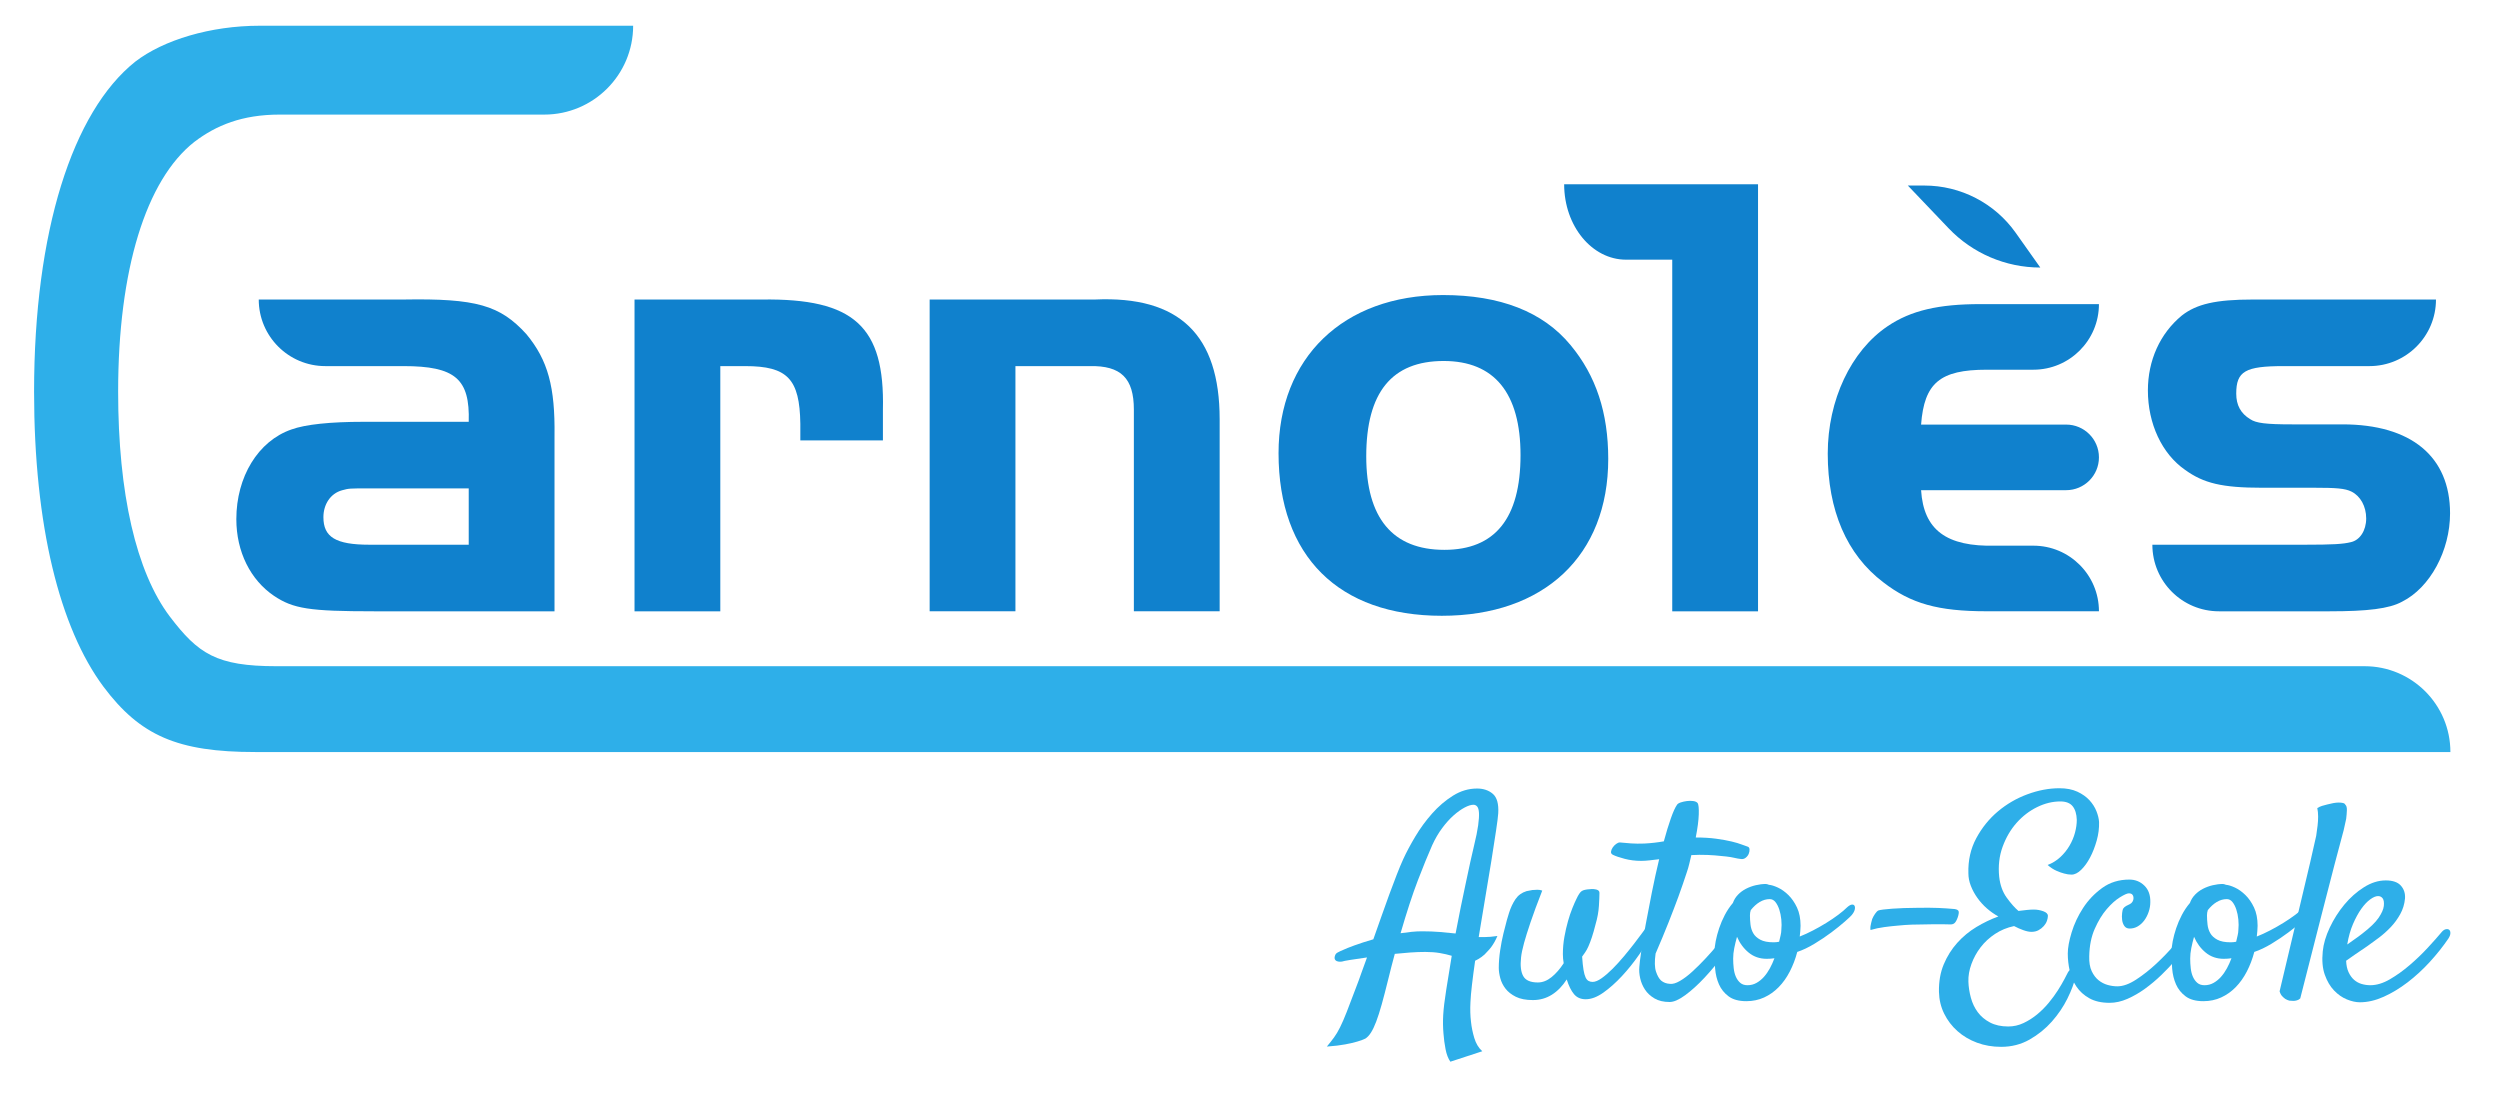 <svg xmlns:dc="http://purl.org/dc/elements/1.1/" xmlns:cc="http://creativecommons.org/ns#" xmlns:rdf="http://www.w3.org/1999/02/22-rdf-syntax-ns#" xmlns:svg="http://www.w3.org/2000/svg" xmlns="http://www.w3.org/2000/svg" viewBox="0 0 1122.52 491.092" height="491.092" width="1122.52" xml:space="preserve" id="svg2"><defs id="defs6"><clipPath id="clipPath18" clipPathUnits="userSpaceOnUse"><path id="path16" d="M 0,368.319 H 841.89 V 0 H 0 Z"></path></clipPath></defs><g transform="matrix(1.333,0,0,-1.333,0,491.092)" id="g10"><g id="g12"><g clip-path="url(#clipPath18)" id="g14"><g transform="translate(678.971,289.994)" id="g20"><path id="path22" style="fill:#1081cd;fill-opacity:1;fill-rule:nonzero;stroke:none" d="m 0,0 8.28,-11.7 c -11.668,0 -22.827,4.777 -30.88,13.22 l -13.733,14.397 h 5.568 C -18.535,15.917 -7.065,9.983 0,0 m 16.99,-86.693 h -48.862 c 0.85,-13.384 8.498,-19.12 25.069,-18.695 H 5.943 c 12.203,0 22.094,-9.892 22.094,-22.094 v 0 H -9.778 c -16.358,0 -25.493,2.549 -34.84,9.773 -12.322,9.347 -18.695,24.218 -18.695,43.338 0,18.058 7.86,34.628 20.182,42.914 7.86,5.311 17.208,7.435 31.229,7.435 h 39.939 v 0 c 0,-12.202 -9.891,-22.094 -22.094,-22.094 H -9.778 c -15.72,0 -21.031,-4.461 -22.094,-18.483 H 16.99 c 6.101,0 11.047,-4.946 11.047,-11.047 v 0 c 0,-6.101 -4.946,-11.047 -11.047,-11.047"></path></g><g transform="translate(496.512,83.531)" id="g24"><path id="path26" style="fill:#2eafe9;fill-opacity:1;fill-rule:nonzero;stroke:none" d="m 0,0 c 0.679,2.78 1.142,5.065 1.39,6.857 0.246,1.791 0.339,3.197 0.278,4.216 -0.062,1.02 -0.263,1.729 -0.602,2.132 -0.341,0.401 -0.758,0.602 -1.251,0.602 -0.804,0 -1.793,-0.31 -2.966,-0.927 -1.174,-0.618 -2.409,-1.498 -3.706,-2.641 -1.298,-1.143 -2.58,-2.564 -3.846,-4.262 -1.267,-1.7 -2.395,-3.63 -3.382,-5.792 -1.422,-3.213 -3.028,-7.151 -4.819,-11.814 -1.792,-4.666 -3.738,-10.611 -5.838,-17.839 1.235,0.186 2.456,0.339 3.661,0.464 1.204,0.123 2.393,0.185 3.567,0.185 2.1,0 4.108,-0.078 6.024,-0.232 1.914,-0.154 3.674,-0.324 5.281,-0.509 0.557,2.965 1.127,5.884 1.715,8.757 0.586,2.872 1.158,5.606 1.714,8.201 0.556,2.594 1.066,4.972 1.529,7.135 C -0.788,-3.306 -0.371,-1.483 0,0 m 1.019,19.274 c 2.162,0 3.939,-0.602 5.329,-1.807 C 7.737,16.263 8.34,14.085 8.155,10.934 8.092,9.883 7.845,7.923 7.413,5.05 6.98,2.178 6.455,-1.205 5.838,-5.097 5.22,-8.989 4.525,-13.174 3.753,-17.653 2.98,-22.133 2.254,-26.502 1.575,-30.765 h 1.946 c 0.617,0 1.298,0.03 2.039,0.093 0.741,0.061 1.513,0.153 2.316,0.278 -0.309,-0.742 -0.648,-1.437 -1.019,-2.085 -0.37,-0.649 -0.741,-1.221 -1.112,-1.714 -0.433,-0.557 -0.866,-1.052 -1.297,-1.483 -0.556,-0.681 -1.205,-1.283 -1.946,-1.807 -0.741,-0.526 -1.452,-0.943 -2.131,-1.251 -0.433,-3.028 -0.788,-5.731 -1.066,-8.108 -0.278,-2.379 -0.449,-4.34 -0.51,-5.885 -0.124,-2.347 -0.062,-4.54 0.186,-6.579 0.185,-1.791 0.556,-3.614 1.112,-5.467 0.556,-1.853 1.451,-3.336 2.687,-4.448 l -10.749,-3.521 c -0.742,1.051 -1.283,2.455 -1.622,4.216 -0.34,1.761 -0.572,3.507 -0.695,5.236 -0.185,2.038 -0.217,4.139 -0.092,6.301 0.123,2.163 0.463,4.989 1.019,8.479 0.556,3.489 1.173,7.304 1.853,11.444 -1.236,0.37 -2.58,0.679 -4.031,0.927 -1.452,0.246 -3.074,0.37 -4.865,0.37 -1.607,0 -3.289,-0.062 -5.05,-0.185 -1.761,-0.125 -3.507,-0.278 -5.236,-0.463 -0.741,-2.72 -1.482,-5.592 -2.223,-8.618 -0.804,-3.276 -1.529,-6.07 -2.178,-8.387 -0.649,-2.316 -1.267,-4.246 -1.853,-5.791 -0.588,-1.544 -1.175,-2.78 -1.761,-3.707 -0.588,-0.926 -1.221,-1.605 -1.9,-2.038 -0.741,-0.371 -1.668,-0.71 -2.78,-1.02 -1.049,-0.308 -2.377,-0.616 -3.984,-0.926 -1.606,-0.309 -3.675,-0.556 -6.209,-0.742 0.927,1.112 1.73,2.132 2.409,3.058 0.681,0.927 1.36,2.071 2.039,3.429 0.681,1.36 1.436,3.104 2.27,5.236 0.834,2.131 1.9,4.927 3.197,8.386 0.556,1.42 1.127,2.979 1.715,4.679 0.586,1.699 1.219,3.443 1.899,5.236 -2.224,-0.31 -4.107,-0.588 -5.652,-0.834 -1.544,-0.248 -2.47,-0.433 -2.78,-0.556 -0.494,-0.062 -0.895,-0.062 -1.205,0 -0.802,0.123 -1.235,0.524 -1.297,1.205 0.062,0.864 0.356,1.45 0.88,1.76 0.526,0.309 1.313,0.679 2.363,1.112 0.495,0.246 1.622,0.695 3.382,1.344 1.761,0.648 3.907,1.344 6.441,2.085 0.926,2.594 1.837,5.173 2.733,7.737 0.895,2.563 1.775,5.019 2.641,7.367 0.865,2.347 1.699,4.555 2.502,6.626 0.802,2.069 1.544,3.845 2.224,5.328 1.05,2.285 2.393,4.803 4.031,7.552 1.636,2.748 3.521,5.328 5.653,7.738 2.131,2.409 4.478,4.416 7.042,6.023 2.563,1.606 5.266,2.409 8.108,2.409"></path></g><g transform="translate(516.339,31.546)" id="g28"><path id="path30" style="fill:#2eafe9;fill-opacity:1;fill-rule:nonzero;stroke:none" d="m 0,0 c -2.348,0 -4.263,0.371 -5.745,1.112 -1.483,0.741 -2.641,1.652 -3.475,2.734 -0.834,1.08 -1.422,2.254 -1.761,3.521 -0.34,1.265 -0.509,2.424 -0.509,3.475 0,1.853 0.153,3.814 0.463,5.884 0.308,2.069 0.679,3.985 1.112,5.745 0.431,1.761 0.818,3.258 1.158,4.495 0.339,1.235 0.571,2.006 0.695,2.316 0.556,1.791 1.281,3.351 2.178,4.68 0.895,1.327 2.145,2.238 3.753,2.733 0.617,0.123 1.265,0.247 1.946,0.371 0.556,0.061 1.126,0.093 1.714,0.093 0.586,0 1.126,-0.093 1.622,-0.278 -1.668,-4.263 -2.982,-7.816 -3.939,-10.657 -0.958,-2.842 -1.684,-5.159 -2.177,-6.95 -0.556,-2.038 -0.897,-3.676 -1.02,-4.911 -0.309,-2.78 -0.062,-4.881 0.742,-6.301 0.802,-1.422 2.439,-2.131 4.911,-2.131 1.606,0 3.15,0.602 4.633,1.806 1.483,1.205 2.841,2.765 4.077,4.68 -0.185,0.988 -0.277,2.007 -0.277,3.058 0,1.976 0.169,3.906 0.509,5.792 0.339,1.883 0.741,3.644 1.205,5.282 0.463,1.636 0.957,3.104 1.482,4.401 0.524,1.297 0.973,2.317 1.344,3.058 0.679,1.483 1.297,2.393 1.853,2.734 0.556,0.339 1.451,0.54 2.688,0.602 0.493,0.061 0.91,0.077 1.251,0.046 0.338,-0.032 0.632,-0.078 0.88,-0.139 0.741,-0.185 1.112,-0.556 1.112,-1.112 0,-0.989 -0.062,-2.471 -0.185,-4.447 -0.125,-1.978 -0.496,-4.017 -1.112,-6.116 -0.433,-1.731 -0.85,-3.197 -1.251,-4.402 -0.403,-1.205 -0.788,-2.224 -1.159,-3.058 -0.37,-0.834 -0.741,-1.515 -1.112,-2.039 -0.37,-0.525 -0.71,-1.004 -1.019,-1.436 0.123,-1.853 0.278,-3.336 0.463,-4.448 0.186,-1.112 0.417,-1.962 0.695,-2.548 0.278,-0.588 0.617,-0.989 1.02,-1.205 0.401,-0.217 0.848,-0.324 1.343,-0.324 0.865,0 1.884,0.417 3.058,1.251 1.173,0.834 2.394,1.884 3.661,3.15 1.265,1.266 2.532,2.656 3.799,4.17 1.265,1.513 2.424,2.95 3.475,4.309 1.049,1.358 1.946,2.549 2.687,3.568 0.741,1.019 1.205,1.652 1.39,1.9 0.431,0.556 0.849,0.894 1.251,1.019 0.401,0.123 0.725,0.077 0.973,-0.139 0.246,-0.217 0.385,-0.556 0.417,-1.019 0.03,-0.464 -0.109,-0.973 -0.417,-1.529 -1.237,-2.349 -2.765,-4.835 -4.587,-7.46 C 33.992,12.71 32.046,10.286 29.977,8.062 27.907,5.838 25.822,3.985 23.722,2.502 21.621,1.019 19.645,0.278 17.792,0.278 16.124,0.278 14.81,0.85 13.853,1.992 12.895,3.135 12.077,4.787 11.398,6.95 9.976,4.726 8.308,3.012 6.394,1.807 4.478,0.602 2.347,0 0,0"></path></g><g transform="translate(583.521,56.473)" id="g32"><path id="path34" style="fill:#2eafe9;fill-opacity:1;fill-rule:nonzero;stroke:none" d="M 0,0 C 0.246,0.371 0.571,0.602 0.973,0.695 1.374,0.788 1.698,0.741 1.946,0.556 2.192,0.371 2.331,0.061 2.363,-0.371 2.393,-0.804 2.224,-1.39 1.853,-2.131 0.617,-4.48 -1.005,-7.012 -3.012,-9.73 c -2.008,-2.719 -4.123,-5.267 -6.347,-7.645 -2.224,-2.379 -4.387,-4.34 -6.487,-5.884 -2.101,-1.543 -3.861,-2.317 -5.282,-2.317 -2.038,0 -3.738,0.403 -5.096,1.205 -1.36,0.804 -2.425,1.791 -3.197,2.965 -0.773,1.173 -1.313,2.456 -1.622,3.846 -0.31,1.39 -0.402,2.671 -0.278,3.846 0.061,0.987 0.278,2.764 0.649,5.328 0.371,2.563 0.864,5.528 1.483,8.896 0.616,3.366 1.311,6.98 2.085,10.842 0.771,3.86 1.589,7.582 2.455,11.166 -1.051,-0.125 -2.101,-0.248 -3.151,-0.371 -1.051,-0.124 -2.008,-0.185 -2.872,-0.185 -1.978,0 -3.846,0.231 -5.606,0.695 -1.761,0.463 -3.073,0.91 -3.939,1.343 -0.493,0.246 -0.709,0.603 -0.648,1.066 0.062,0.463 0.247,0.927 0.556,1.39 0.31,0.463 0.695,0.864 1.158,1.205 0.463,0.338 0.88,0.509 1.251,0.509 1.174,-0.124 2.441,-0.231 3.799,-0.324 1.358,-0.093 2.841,-0.109 4.448,-0.046 1.173,0.06 2.301,0.153 3.382,0.278 1.081,0.123 2.146,0.278 3.197,0.463 0.803,2.965 1.59,5.544 2.363,7.737 0.772,2.192 1.467,3.722 2.085,4.587 0.186,0.309 0.603,0.571 1.251,0.788 0.649,0.216 1.344,0.371 2.085,0.463 0.742,0.093 1.451,0.093 2.132,0 0.679,-0.092 1.172,-0.324 1.482,-0.695 0.309,-0.495 0.432,-1.76 0.371,-3.799 -0.062,-2.038 -0.403,-4.633 -1.019,-7.784 2.594,0 4.895,-0.139 6.903,-0.417 2.007,-0.278 3.721,-0.588 5.143,-0.926 1.42,-0.341 2.563,-0.681 3.429,-1.02 C 4.015,27.135 4.664,26.903 5.097,26.78 5.528,26.656 5.76,26.347 5.792,25.854 5.822,25.358 5.729,24.849 5.514,24.325 5.297,23.799 4.942,23.352 4.448,22.981 3.953,22.61 3.397,22.486 2.78,22.61 c -0.618,0.061 -1.313,0.186 -2.085,0.371 -0.773,0.185 -1.7,0.339 -2.78,0.463 -1.082,0.123 -2.363,0.246 -3.846,0.371 C -7.413,23.938 -9.143,24 -11.12,24 c -0.37,0 -0.788,-0.016 -1.251,-0.046 -0.463,-0.032 -0.942,-0.046 -1.436,-0.046 -0.248,-0.989 -0.479,-1.962 -0.695,-2.919 -0.217,-0.959 -0.51,-1.962 -0.88,-3.012 -0.804,-2.471 -1.731,-5.159 -2.78,-8.062 -0.927,-2.534 -2.039,-5.437 -3.336,-8.71 -1.298,-3.275 -2.75,-6.765 -4.356,-10.471 -0.37,-2.657 -0.324,-4.68 0.139,-6.07 0.464,-1.39 1.034,-2.395 1.715,-3.012 0.802,-0.68 1.791,-1.051 2.965,-1.112 0.927,-0.124 2.053,0.2 3.382,0.973 1.328,0.772 2.702,1.807 4.124,3.105 1.42,1.297 2.857,2.717 4.309,4.262 1.451,1.544 2.794,3.058 4.031,4.541 1.235,1.482 2.316,2.826 3.243,4.031 C -1.019,-1.344 -0.371,-0.495 0,0"></path></g><g transform="translate(589.73,61.847)" id="g36"><path id="path38" style="fill:#2eafe9;fill-opacity:1;fill-rule:nonzero;stroke:none" d="m 0,0 c -0.185,-0.556 -0.278,-1.144 -0.278,-1.761 0,-0.989 0.061,-2.024 0.185,-3.104 0.123,-1.082 0.432,-2.055 0.927,-2.919 0.494,-0.866 1.281,-1.591 2.363,-2.178 1.08,-0.587 2.579,-0.88 4.494,-0.88 0.309,0 0.617,0.015 0.927,0.047 0.308,0.03 0.617,0.076 0.926,0.139 0.186,0.802 0.355,1.528 0.51,2.177 0.154,0.649 0.232,1.219 0.232,1.715 0.123,1.172 0.123,2.377 0,3.613 C 10.161,-1.916 9.93,-0.788 9.591,0.232 9.251,1.251 8.818,2.085 8.294,2.734 7.768,3.382 7.135,3.707 6.394,3.707 5.22,3.707 4.092,3.382 3.012,2.734 1.93,2.085 0.927,1.173 0,0 m -5.93,-16.309 c 0,-1.112 0.06,-2.21 0.185,-3.29 0.123,-1.081 0.37,-2.038 0.741,-2.872 0.371,-0.834 0.864,-1.515 1.483,-2.039 0.617,-0.525 1.42,-0.787 2.409,-0.787 1.112,0 2.131,0.262 3.058,0.787 0.927,0.524 1.761,1.205 2.502,2.039 0.741,0.834 1.404,1.791 1.992,2.872 0.587,1.08 1.096,2.208 1.529,3.383 -0.433,-0.063 -0.85,-0.109 -1.251,-0.139 -0.402,-0.032 -0.85,-0.047 -1.343,-0.047 -2.349,0 -4.372,0.695 -6.07,2.085 -1.7,1.39 -3.011,3.165 -3.938,5.328 -0.371,-1.297 -0.681,-2.564 -0.927,-3.799 -0.247,-1.236 -0.37,-2.409 -0.37,-3.521 m 21.59,2.224 c -0.618,-2.349 -1.452,-4.541 -2.501,-6.579 -1.052,-2.039 -2.303,-3.8 -3.753,-5.282 -1.453,-1.483 -3.09,-2.641 -4.912,-3.475 -1.823,-0.834 -3.815,-1.251 -5.977,-1.251 -2.533,0 -4.526,0.541 -5.976,1.622 -1.453,1.08 -2.534,2.423 -3.244,4.03 -0.711,1.606 -1.142,3.367 -1.297,5.282 -0.154,1.914 -0.232,3.707 -0.232,5.375 0,1.173 0.139,2.47 0.417,3.892 0.278,1.42 0.663,2.873 1.159,4.355 0.493,1.483 1.126,2.965 1.899,4.448 0.772,1.483 1.683,2.841 2.734,4.077 0.371,1.05 0.941,1.977 1.714,2.78 0.772,0.802 1.668,1.467 2.687,1.993 1.02,0.524 2.116,0.926 3.29,1.204 1.173,0.278 2.317,0.417 3.429,0.417 0.185,0 0.354,-0.032 0.509,-0.093 C 5.76,8.648 5.931,8.586 6.116,8.525 6.918,8.463 7.923,8.155 9.128,7.599 c 1.204,-0.556 2.377,-1.39 3.521,-2.502 1.142,-1.112 2.115,-2.518 2.919,-4.217 0.802,-1.7 1.204,-3.753 1.204,-6.162 0,-0.495 -0.031,-1.097 -0.092,-1.807 -0.063,-0.711 -0.125,-1.313 -0.186,-1.807 1.421,0.556 2.903,1.235 4.448,2.039 1.544,0.802 3.042,1.652 4.495,2.548 1.451,0.895 2.794,1.807 4.031,2.734 1.235,0.926 2.224,1.76 2.965,2.502 0.617,0.556 1.142,0.864 1.575,0.926 0.432,0.061 0.741,-0.062 0.927,-0.37 0.185,-0.31 0.215,-0.742 0.092,-1.298 -0.124,-0.556 -0.463,-1.174 -1.019,-1.853 -0.31,-0.371 -1.097,-1.112 -2.363,-2.224 -1.267,-1.112 -2.765,-2.317 -4.494,-3.614 -1.73,-1.297 -3.614,-2.564 -5.653,-3.799 -2.038,-1.237 -3.984,-2.163 -5.838,-2.78"></path></g><g transform="translate(656.74,57.037)" id="g40"><path id="path42" style="fill:#2eafe9;fill-opacity:1;fill-rule:nonzero;stroke:none" d="m 0,0 c -1.533,0.054 -3.477,0.068 -5.829,0.041 -2.355,-0.028 -4.68,-0.069 -6.979,-0.123 -1.533,-0.055 -3.094,-0.164 -4.68,-0.329 -1.369,-0.11 -2.874,-0.274 -4.516,-0.492 -1.642,-0.22 -3.202,-0.548 -4.68,-0.985 -0.054,0.437 -0.054,0.862 0,1.272 0.055,0.411 0.137,0.807 0.246,1.191 0.11,0.437 0.219,0.848 0.328,1.231 0.22,0.547 0.534,1.122 0.945,1.725 0.41,0.601 0.78,0.985 1.108,1.149 0.273,0.109 0.834,0.218 1.683,0.328 0.848,0.109 1.86,0.206 3.038,0.288 1.177,0.082 2.49,0.15 3.941,0.205 1.45,0.054 2.887,0.082 4.311,0.082 2.9,0.054 5.308,0.041 7.225,-0.041 C -1.944,5.46 -0.11,5.337 1.642,5.173 2.408,5.062 2.86,4.816 2.997,4.434 3.133,4.05 3.038,3.366 2.71,2.381 2.381,1.45 2.024,0.807 1.642,0.452 1.258,0.095 0.711,-0.055 0,0"></path></g><g transform="translate(674.059,15.793)" id="g44"><path id="path46" style="fill:#2eafe9;fill-opacity:1;fill-rule:nonzero;stroke:none" d="m 0,0 c -2.904,0 -5.606,0.463 -8.108,1.39 -2.502,0.927 -4.696,2.224 -6.579,3.892 -1.886,1.668 -3.383,3.63 -4.495,5.884 -1.112,2.256 -1.698,4.712 -1.76,7.367 -0.061,3.459 0.479,6.547 1.621,9.267 1.144,2.717 2.656,5.126 4.541,7.227 1.884,2.1 4.031,3.876 6.44,5.329 2.409,1.45 4.88,2.641 7.413,3.567 -1.359,0.742 -2.641,1.636 -3.845,2.688 -1.205,1.049 -2.271,2.223 -3.197,3.521 -0.927,1.297 -1.668,2.655 -2.224,4.077 -0.556,1.42 -0.834,2.841 -0.834,4.263 -0.125,4.323 0.756,8.247 2.641,11.768 1.884,3.521 4.309,6.533 7.274,9.035 2.965,2.502 6.285,4.432 9.962,5.791 3.674,1.359 7.274,2.039 10.795,2.039 2.347,0 4.355,-0.386 6.023,-1.158 1.668,-0.773 3.026,-1.73 4.077,-2.873 1.05,-1.144 1.838,-2.379 2.363,-3.706 0.525,-1.329 0.819,-2.549 0.881,-3.661 0.061,-2.038 -0.201,-4.109 -0.788,-6.208 -0.588,-2.101 -1.329,-4.001 -2.224,-5.699 -0.896,-1.7 -1.9,-3.09 -3.011,-4.17 -1.113,-1.082 -2.194,-1.622 -3.244,-1.622 -0.803,0 -1.637,0.123 -2.502,0.371 -0.741,0.185 -1.607,0.494 -2.594,0.927 -0.989,0.431 -1.978,1.08 -2.966,1.946 1.606,0.616 3.026,1.497 4.263,2.641 1.235,1.142 2.27,2.423 3.104,3.845 0.834,1.421 1.451,2.887 1.854,4.402 0.401,1.513 0.602,2.949 0.602,4.309 -0.062,1.976 -0.526,3.505 -1.39,4.587 -0.866,1.08 -2.256,1.621 -4.17,1.621 -2.595,0 -5.189,-0.634 -7.784,-1.899 C 9.544,79.491 7.242,77.73 5.236,75.476 3.227,73.22 1.652,70.533 0.51,67.414 -0.634,64.294 -1.019,60.911 -0.649,57.267 -0.34,54.487 0.51,52.139 1.9,50.225 c 1.39,-1.916 2.701,-3.399 3.938,-4.449 0.987,0.124 1.914,0.232 2.78,0.325 0.864,0.093 1.668,0.139 2.409,0.139 1.05,0 2.1,-0.185 3.151,-0.556 1.05,-0.371 1.575,-0.896 1.575,-1.575 0,-0.496 -0.109,-1.052 -0.324,-1.668 -0.217,-0.619 -0.572,-1.205 -1.066,-1.761 -0.495,-0.556 -1.081,-1.019 -1.761,-1.39 -0.68,-0.371 -1.482,-0.556 -2.409,-0.556 -0.741,0 -1.637,0.185 -2.687,0.556 -1.051,0.371 -2.101,0.834 -3.151,1.39 -2.348,-0.495 -4.48,-1.376 -6.394,-2.641 -1.915,-1.267 -3.537,-2.766 -4.865,-4.494 -1.329,-1.73 -2.362,-3.614 -3.104,-5.653 -0.741,-2.038 -1.081,-4.016 -1.019,-5.93 0.061,-1.793 0.339,-3.6 0.834,-5.421 0.494,-1.822 1.265,-3.443 2.316,-4.865 1.05,-1.421 2.424,-2.579 4.124,-3.475 C -2.055,7.306 0,6.857 2.409,6.857 c 1.791,0 3.506,0.387 5.143,1.159 1.636,0.773 3.165,1.746 4.587,2.918 1.421,1.175 2.718,2.472 3.892,3.892 1.173,1.422 2.192,2.811 3.058,4.17 0.864,1.358 1.59,2.595 2.178,3.707 0.586,1.112 1.003,1.914 1.251,2.409 0.185,0.371 0.447,0.649 0.787,0.834 0.339,0.185 0.679,0.232 1.02,0.139 0.338,-0.092 0.602,-0.324 0.787,-0.695 0.186,-0.37 0.186,-0.926 0,-1.668 C 24.617,21.498 23.69,19.011 22.332,16.263 20.973,13.515 19.228,10.934 17.097,8.525 14.966,6.116 12.463,4.093 9.591,2.456 6.718,0.82 3.521,0 0,0"></path></g><g transform="translate(713.192,36.179)" id="g48"><path id="path50" style="fill:#2eafe9;fill-opacity:1;fill-rule:nonzero;stroke:none" d="m 0,0 c 1.914,0 4.031,0.756 6.348,2.27 2.316,1.513 4.571,3.29 6.764,5.329 2.192,2.038 4.201,4.123 6.023,6.254 1.822,2.132 3.197,3.846 4.124,5.143 0.556,0.802 1.08,1.282 1.575,1.437 0.494,0.153 0.865,0.076 1.112,-0.232 0.246,-0.31 0.339,-0.788 0.278,-1.436 C 26.162,18.116 25.884,17.389 25.39,16.587 24.957,15.846 24.232,14.78 23.213,13.39 22.193,12 20.989,10.486 19.599,8.85 18.209,7.212 16.633,5.544 14.873,3.846 13.112,2.146 11.273,0.602 9.359,-0.788 7.444,-2.178 5.467,-3.32 3.429,-4.216 1.39,-5.111 -0.618,-5.56 -2.595,-5.56 c -2.719,0 -4.989,0.51 -6.81,1.529 -1.823,1.019 -3.276,2.331 -4.356,3.938 -1.081,1.606 -1.839,3.383 -2.27,5.329 -0.431,1.946 -0.649,3.876 -0.649,5.791 0,1.914 0.433,4.293 1.298,7.135 0.864,2.841 2.145,5.575 3.845,8.201 1.699,2.625 3.846,4.88 6.44,6.765 2.595,1.884 5.653,2.826 9.174,2.826 1.977,0 3.661,-0.68 5.051,-2.039 1.39,-1.359 2.053,-3.212 1.992,-5.559 0,-1.112 -0.185,-2.21 -0.556,-3.29 C 10.193,23.984 9.698,23.027 9.081,22.193 8.463,21.359 7.738,20.695 6.904,20.201 6.07,19.706 5.157,19.46 4.17,19.46 c -0.804,0 -1.406,0.292 -1.807,0.88 -0.403,0.586 -0.649,1.265 -0.741,2.039 -0.093,0.771 -0.093,1.529 0,2.27 0.092,0.741 0.199,1.235 0.324,1.483 0.308,0.431 0.649,0.741 1.019,0.926 0.371,0.186 0.802,0.401 1.298,0.649 0.37,0.185 0.663,0.463 0.88,0.834 0.216,0.371 0.324,0.772 0.324,1.205 0,0.431 -0.124,0.802 -0.37,1.112 -0.248,0.308 -0.649,0.463 -1.205,0.463 -0.556,0 -1.561,-0.449 -3.012,-1.344 -1.452,-0.896 -2.935,-2.224 -4.448,-3.984 -1.514,-1.761 -2.858,-3.97 -4.03,-6.626 C -8.773,16.71 -9.391,13.622 -9.452,10.101 -9.514,8.062 -9.236,6.394 -8.618,5.097 -8.001,3.799 -7.228,2.78 -6.301,2.039 -5.375,1.297 -4.355,0.772 -3.243,0.463 -2.131,0.153 -1.051,0 0,0"></path></g><g transform="translate(743.679,61.847)" id="g52"><path id="path54" style="fill:#2eafe9;fill-opacity:1;fill-rule:nonzero;stroke:none" d="m 0,0 c -0.185,-0.556 -0.278,-1.144 -0.278,-1.761 0,-0.989 0.061,-2.024 0.185,-3.104 0.123,-1.082 0.432,-2.055 0.927,-2.919 0.494,-0.866 1.281,-1.591 2.363,-2.178 1.08,-0.587 2.579,-0.88 4.494,-0.88 0.309,0 0.617,0.015 0.927,0.047 0.308,0.03 0.617,0.076 0.926,0.139 0.186,0.802 0.355,1.528 0.51,2.177 0.154,0.649 0.232,1.219 0.232,1.715 0.123,1.172 0.123,2.377 0,3.613 C 10.161,-1.916 9.93,-0.788 9.591,0.232 9.251,1.251 8.818,2.085 8.294,2.734 7.768,3.382 7.135,3.707 6.394,3.707 5.22,3.707 4.092,3.382 3.012,2.734 1.93,2.085 0.927,1.173 0,0 m -5.931,-16.309 c 0,-1.112 0.061,-2.21 0.186,-3.29 0.123,-1.081 0.37,-2.038 0.741,-2.872 0.371,-0.834 0.864,-1.515 1.483,-2.039 0.616,-0.525 1.42,-0.787 2.409,-0.787 1.112,0 2.131,0.262 3.058,0.787 0.927,0.524 1.761,1.205 2.502,2.039 0.741,0.834 1.404,1.791 1.992,2.872 0.587,1.08 1.096,2.208 1.529,3.383 -0.433,-0.063 -0.85,-0.109 -1.251,-0.139 -0.402,-0.032 -0.85,-0.047 -1.343,-0.047 -2.349,0 -4.372,0.695 -6.07,2.085 -1.7,1.39 -3.012,3.165 -3.938,5.328 -0.371,-1.297 -0.681,-2.564 -0.927,-3.799 -0.247,-1.236 -0.371,-2.409 -0.371,-3.521 m 21.591,2.224 c -0.618,-2.349 -1.452,-4.541 -2.502,-6.579 -1.051,-2.039 -2.302,-3.8 -3.753,-5.282 -1.452,-1.483 -3.089,-2.641 -4.911,-3.475 -1.823,-0.834 -3.815,-1.251 -5.977,-1.251 -2.534,0 -4.526,0.541 -5.977,1.622 -1.452,1.08 -2.533,2.423 -3.243,4.03 -0.711,1.606 -1.142,3.367 -1.297,5.282 -0.154,1.914 -0.232,3.707 -0.232,5.375 0,1.173 0.139,2.47 0.417,3.892 0.278,1.42 0.663,2.873 1.159,4.355 0.493,1.483 1.126,2.965 1.899,4.448 0.772,1.483 1.683,2.841 2.734,4.077 0.37,1.05 0.941,1.977 1.714,2.78 0.772,0.802 1.668,1.467 2.687,1.993 1.02,0.524 2.116,0.926 3.29,1.204 1.173,0.278 2.317,0.417 3.429,0.417 0.185,0 0.354,-0.032 0.509,-0.093 C 5.76,8.648 5.931,8.586 6.116,8.525 6.918,8.463 7.923,8.155 9.128,7.599 c 1.204,-0.556 2.377,-1.39 3.521,-2.502 1.142,-1.112 2.115,-2.518 2.919,-4.217 0.802,-1.7 1.204,-3.753 1.204,-6.162 0,-0.495 -0.032,-1.097 -0.092,-1.807 -0.063,-0.711 -0.125,-1.313 -0.186,-1.807 1.421,0.556 2.903,1.235 4.448,2.039 1.544,0.802 3.042,1.652 4.495,2.548 1.45,0.895 2.794,1.807 4.031,2.734 1.235,0.926 2.224,1.76 2.965,2.502 0.617,0.556 1.142,0.864 1.575,0.926 0.432,0.061 0.741,-0.062 0.927,-0.37 0.185,-0.31 0.215,-0.742 0.092,-1.298 -0.124,-0.556 -0.463,-1.174 -1.019,-1.853 -0.31,-0.371 -1.097,-1.112 -2.363,-2.224 -1.267,-1.112 -2.765,-2.317 -4.494,-3.614 -1.73,-1.297 -3.614,-2.564 -5.653,-3.799 -2.038,-1.237 -3.984,-2.163 -5.838,-2.78"></path></g><g transform="translate(767.864,34.511)" id="g56"><path id="path58" style="fill:#2eafe9;fill-opacity:1;fill-rule:nonzero;stroke:none" d="m 0,0 c 2.718,11.428 4.895,20.602 6.533,27.522 1.636,6.918 2.887,12.2 3.753,15.845 0.987,4.324 1.668,7.321 2.038,8.989 0.186,1.173 0.339,2.316 0.464,3.428 0.123,0.988 0.185,2.007 0.185,3.058 0,1.05 -0.093,2.007 -0.278,2.873 0.494,0.308 1.034,0.556 1.622,0.741 0.586,0.186 1.158,0.339 1.714,0.464 0.679,0.185 1.358,0.338 2.039,0.463 0.679,0.123 1.297,0.185 1.853,0.185 0.494,0 0.957,-0.046 1.39,-0.139 0.431,-0.092 0.709,-0.294 0.834,-0.602 0.371,-0.31 0.54,-0.927 0.51,-1.853 C 22.625,60.047 22.548,59.088 22.425,58.101 22.177,56.927 21.899,55.66 21.591,54.302 20.85,51.645 19.83,47.815 18.533,42.811 17.421,38.549 15.922,32.741 14.039,25.39 12.154,18.038 9.791,8.771 6.95,-2.409 6.64,-2.718 6.269,-2.933 5.838,-3.058 5.405,-3.181 5.004,-3.243 4.633,-3.243 4.2,-3.243 3.737,-3.211 3.243,-3.151 2.81,-3.026 2.377,-2.841 1.946,-2.595 1.575,-2.347 1.205,-2.023 0.834,-1.622 0.463,-1.221 0.185,-0.68 0,0"></path></g><g transform="translate(801.02,66.573)" id="g60"><path id="path62" style="fill:#2eafe9;fill-opacity:1;fill-rule:nonzero;stroke:none" d="m 0,0 c -0.741,0 -1.622,-0.371 -2.641,-1.112 -1.019,-0.741 -2.024,-1.807 -3.012,-3.197 -0.989,-1.39 -1.915,-3.09 -2.78,-5.097 -0.865,-2.008 -1.514,-4.308 -1.946,-6.903 0.742,0.556 1.544,1.126 2.41,1.714 0.864,0.587 1.728,1.219 2.594,1.9 2.656,2.039 4.509,3.829 5.56,5.374 1.05,1.544 1.636,2.873 1.761,3.985 0.123,1.173 0,2.023 -0.371,2.548 C 1.205,-0.264 0.679,0 0,0 m 23.722,-14.27 c -1.853,-2.72 -3.954,-5.361 -6.301,-7.923 -2.348,-2.565 -4.835,-4.851 -7.46,-6.858 -2.626,-2.008 -5.313,-3.629 -8.061,-4.864 -2.75,-1.235 -5.421,-1.854 -8.016,-1.854 -1.36,0 -2.826,0.325 -4.402,0.973 -1.575,0.649 -3.011,1.652 -4.308,3.012 -1.298,1.358 -2.333,3.119 -3.105,5.282 -0.771,2.162 -1.003,4.786 -0.695,7.876 0.248,2.533 1.034,5.204 2.363,8.016 1.328,2.81 2.965,5.389 4.911,7.737 1.946,2.347 4.139,4.293 6.58,5.838 2.439,1.544 4.895,2.317 7.366,2.317 2.348,0 4.046,-0.588 5.097,-1.761 C 8.741,2.347 9.204,0.895 9.081,-0.834 8.896,-2.75 8.354,-4.51 7.459,-6.116 6.563,-7.723 5.498,-9.174 4.263,-10.471 c -1.237,-1.297 -2.549,-2.472 -3.939,-3.522 -1.39,-1.051 -2.703,-2.008 -3.938,-2.872 -1.36,-0.927 -2.657,-1.807 -3.892,-2.641 -1.236,-0.834 -2.317,-1.591 -3.243,-2.27 0.061,-1.545 0.339,-2.843 0.834,-3.892 0.494,-1.051 1.112,-1.9 1.853,-2.548 0.741,-0.649 1.59,-1.112 2.548,-1.391 0.957,-0.278 1.93,-0.416 2.919,-0.416 2.1,0 4.293,0.663 6.58,1.992 2.284,1.327 4.524,2.933 6.718,4.818 2.192,1.884 4.231,3.846 6.116,5.885 1.883,2.038 3.443,3.799 4.679,5.281 0.432,0.494 0.881,0.788 1.344,0.881 0.463,0.092 0.834,0.03 1.112,-0.185 0.278,-0.218 0.417,-0.588 0.417,-1.112 0,-0.526 -0.217,-1.128 -0.649,-1.807"></path></g><g transform="translate(93.095,144.006)" id="g64"><path id="path66" style="fill:#2eafe9;fill-opacity:1;fill-rule:nonzero;stroke:none" d="M 0,0 C -20.173,0 -26.341,4.178 -35.878,16.714 -47.248,31.757 -53.3,58.222 -53.3,92.486 c 0,40.95 9.353,71.314 25.675,84.129 7.336,5.571 16.071,9.192 28.725,9.192 h 89.147 c 16.529,0 29.928,13.4 29.928,29.929 v 0 H -5.692 c -16.406,0 -32.337,-4.769 -41.847,-12.104 -21.162,-16.872 -34.078,-57.247 -34.078,-111.165 0,-45.114 8.636,-79.564 23.378,-99.371 12.364,-16.506 24.966,-22.007 51.121,-22.007 h 739.414 v 0 C 732.296,-12.944 719.352,0 703.385,0 Z"></path></g><g transform="translate(124.462,203.904)" id="g68"><path id="path70" style="fill:#1081cd;fill-opacity:1;fill-rule:nonzero;stroke:none" d="m 0,0 c -6.9,0 -6.9,0 -9.272,-0.647 -3.882,-1.078 -6.254,-4.744 -6.254,-9.057 0,-6.685 4.097,-9.272 15.526,-9.272 H 33.424 V 0 Z m 33.424,22.427 c 0.432,14.447 -4.528,18.76 -21.995,18.76 h -26.308 c -12.386,0 -22.427,10.041 -22.427,22.427 H 11.429 C 36.012,64.045 43.991,61.673 52.832,51.97 60.164,43.128 62.536,34.071 62.32,17.683 V -41.403 H 1.51 c -21.78,0 -27.171,0.862 -33.64,5.175 -7.979,5.392 -12.723,14.88 -12.723,25.877 0,14.233 7.332,26.308 18.545,30.19 4.744,1.725 13.154,2.588 24.367,2.588 z"></path></g><g transform="translate(256.646,267.518)" id="g72"><path id="path74" style="fill:#1081cd;fill-opacity:1;fill-rule:nonzero;stroke:none" d="M 0,0 C 31.052,0.431 41.403,-9.057 40.756,-37.09 V -47.441 H 12.938 v 5.607 c -0.215,15.094 -4.312,19.407 -18.545,19.407 h -8.41 v -82.59 h -28.896 l 0,105.017 z"></path></g><g transform="translate(368.778,267.518)" id="g76"><path id="path78" style="fill:#1081cd;fill-opacity:1;fill-rule:nonzero;stroke:none" d="m 0,0 c 28.465,1.294 42.05,-11.86 42.05,-40.325 v -64.692 H 13.154 v 67.927 c 0,10.566 -4.313,14.879 -14.879,14.663 h -25.014 v -82.59 h -28.896 l 0,105.017 z"></path></g><g transform="translate(460.207,214.686)" id="g80"><path id="path82" style="fill:#1081cd;fill-opacity:1;fill-rule:nonzero;stroke:none" d="m 0,0 c 0,-20.702 8.841,-31.484 26.308,-31.484 17.036,0 25.661,10.567 25.661,31.915 0,20.917 -8.841,31.699 -25.877,31.699 C 8.626,32.13 0,21.564 0,0 m 68.789,37.521 c 8.626,-10.35 12.723,-22.857 12.723,-38.384 0,-32.561 -21.564,-52.832 -56.066,-52.832 -34.719,0 -54.989,20.055 -54.989,54.773 0,32.13 21.78,53.263 55.42,53.263 19.192,0 33.64,-5.606 42.912,-16.82"></path></g><g transform="translate(563.279,306.334)" id="g84"><path id="path86" style="fill:#1081cd;fill-opacity:1;fill-rule:nonzero;stroke:none" d="m 0,0 v 0 h -36.407 c 0,-14.024 9.335,-25.392 20.851,-25.392 H 0 V -143.833 H 28.896 V 0 Z"></path></g><g transform="translate(820.535,267.518)" id="g88"><path id="path90" style="fill:#1081cd;fill-opacity:1;fill-rule:nonzero;stroke:none" d="m 0,0 c 0,-12.386 -10.041,-22.427 -22.427,-22.427 h -28.895 c -12.939,0 -15.958,-1.725 -15.958,-9.272 0,-3.882 1.51,-6.685 4.744,-8.626 1.941,-1.294 5.176,-1.725 14.017,-1.725 h 17.036 c 23.073,0 36.227,-10.782 36.227,-29.974 0,-12.507 -6.685,-25.014 -16.173,-29.759 -4.313,-2.372 -11.644,-3.234 -24.367,-3.234 h -37.306 c -12.386,0 -22.427,10.041 -22.427,22.427 v 0 h 51.323 c 9.488,0 12.938,0.215 15.526,0.862 3.019,0.647 5.175,3.882 5.175,7.979 0,4.097 -1.94,7.547 -4.96,9.057 -2.156,1.078 -5.175,1.294 -12.507,1.294 h -17.682 c -13.37,0 -19.624,1.509 -25.877,6.038 -7.763,5.391 -12.507,15.526 -12.507,26.739 0,10.135 4.097,19.192 11.429,25.23 C -80.649,-1.509 -74.18,0 -61.673,0 Z"></path></g></g></g></g></svg>